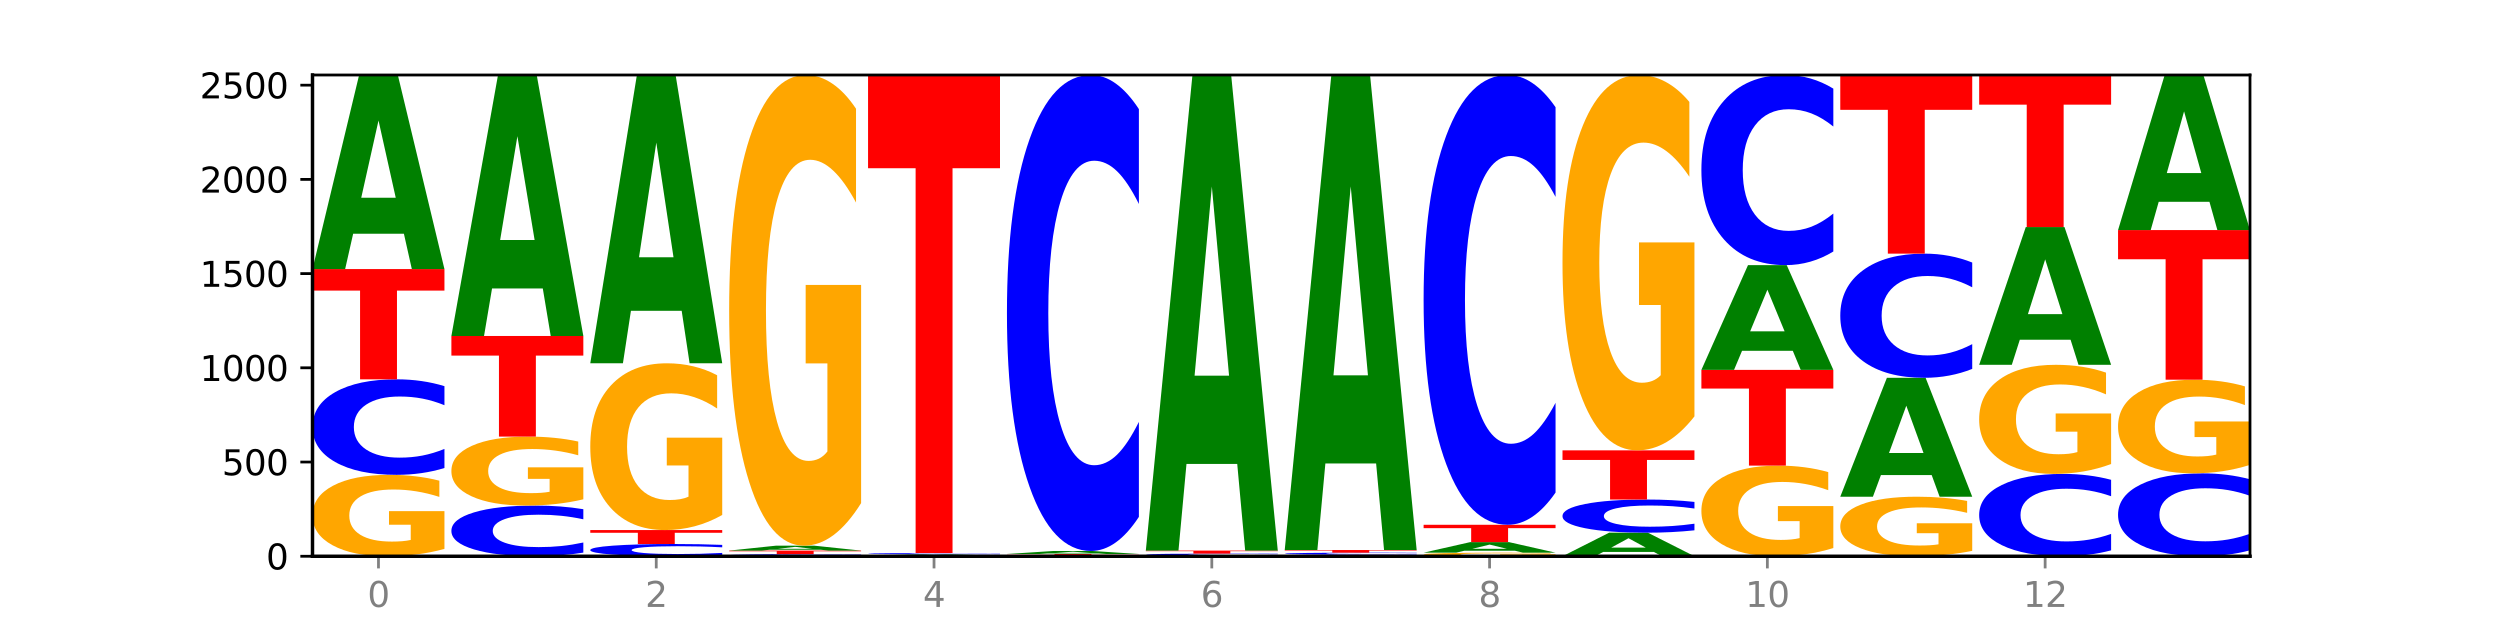 <?xml version="1.0" encoding="utf-8" standalone="no"?>
<!DOCTYPE svg PUBLIC "-//W3C//DTD SVG 1.1//EN"
  "http://www.w3.org/Graphics/SVG/1.1/DTD/svg11.dtd">
<svg xmlns:xlink="http://www.w3.org/1999/xlink" width="720pt" height="180pt" viewBox="0 0 720 180" xmlns="http://www.w3.org/2000/svg" version="1.1">
 <defs>
  <style type="text/css">*{stroke-linejoin: round; stroke-linecap: butt}</style>
 </defs>
 <g id="figure_1">
  <g id="patch_1">
   <path d="M 0 180 
L 720 180 
L 720 0 
L 0 0 
z
" style="fill: #ffffff"/>
  </g>
  <g id="axes_1">
   <g id="patch_2">
    <path d="M 90 160.2 
L 648 160.2 
L 648 21.6 
L 90 21.6 
z
" style="fill: #ffffff"/>
   </g>
   <g id="line2d_1">
    <path d="M 90 160.2 
L 648 160.2 
" clip-path="url(#p5c8a76fc8a)" style="fill: none; stroke: #000000; stroke-width: 0.5; stroke-linecap: square"/>
   </g>
   <g id="patch_3">
    <path d="M 128 158.079 
Q 124.168 159.139 120.046 159.672 
Q 115.924 160.2 111.529 160.2 
Q 101.599 160.2 95.8 157.043 
Q 90 153.885 90 148.485 
Q 90 143.023 95.902 139.89 
Q 101.812 136.756 112.091 136.756 
Q 116.052 136.756 119.68 137.182 
Q 123.316 137.604 126.535 138.437 
L 126.535 143.11 
Q 123.214 142.04 119.926 141.512 
Q 116.639 140.979 113.335 140.979 
Q 107.22 140.979 103.907 142.926 
Q 100.594 144.868 100.594 148.485 
Q 100.594 152.069 103.788 154.026 
Q 106.982 155.977 112.858 155.977 
Q 114.459 155.977 115.83 155.866 
Q 117.201 155.75 118.291 155.507 
L 118.291 151.12 
L 112.032 151.12 
L 112.032 147.212 
L 128 147.212 
L 128 158.079 
z
" clip-path="url(#p5c8a76fc8a)" style="fill: #ffa600"/>
   </g>
   <g id="patch_4">
    <path d="M 128 134.784 
Q 124.821 135.762 121.384 136.256 
Q 117.947 136.756 114.204 136.756 
Q 103.04 136.756 96.52 133.051 
Q 90 129.345 90 123.008 
Q 90 116.648 96.52 112.948 
Q 103.04 109.243 114.204 109.243 
Q 117.947 109.243 121.384 109.743 
Q 124.821 110.237 128 111.215 
L 128 116.699 
Q 124.793 115.403 121.681 114.801 
Q 118.569 114.199 115.132 114.199 
Q 108.966 114.199 105.434 116.546 
Q 101.91 118.887 101.91 123.008 
Q 101.91 127.111 105.434 129.459 
Q 108.966 131.8 115.132 131.8 
Q 118.569 131.8 121.681 131.198 
Q 124.793 130.59 128 129.294 
L 128 134.784 
z
" clip-path="url(#p5c8a76fc8a)" style="fill: #0000ff"/>
   </g>
   <g id="patch_5">
    <path d="M 90 77.496 
L 128 77.496 
L 128 83.687 
L 114.329 83.687 
L 114.329 109.243 
L 103.698 109.243 
L 103.698 83.687 
L 90 83.687 
L 90 77.496 
z
" clip-path="url(#p5c8a76fc8a)" style="fill: #ff0000"/>
   </g>
   <g id="patch_6">
    <path d="M 116.323 67.313 
L 101.708 67.313 
L 99.401 77.496 
L 90 77.496 
L 103.425 21.6 
L 114.575 21.6 
L 128 77.496 
L 118.607 77.496 
L 116.323 67.313 
z
M 104.039 56.939 
L 113.969 56.939 
L 109.012 34.705 
L 104.039 56.939 
z
" clip-path="url(#p5c8a76fc8a)" style="fill: #008000"/>
   </g>
   <g id="patch_7">
    <path d="M 168 159.154 
Q 164.821 159.672 161.384 159.935 
Q 157.947 160.2 154.204 160.2 
Q 143.04 160.2 136.52 158.234 
Q 130 156.268 130 152.906 
Q 130 149.531 136.52 147.568 
Q 143.04 145.602 154.204 145.602 
Q 157.947 145.602 161.384 145.867 
Q 164.821 146.13 168 146.648 
L 168 149.558 
Q 164.793 148.871 161.681 148.551 
Q 158.569 148.231 155.132 148.231 
Q 148.966 148.231 145.434 149.477 
Q 141.91 150.719 141.91 152.906 
Q 141.91 155.083 145.434 156.328 
Q 148.966 157.57 155.132 157.57 
Q 158.569 157.57 161.681 157.251 
Q 164.793 156.928 168 156.241 
L 168 159.154 
z
" clip-path="url(#p5c8a76fc8a)" style="fill: #0000ff"/>
   </g>
   <g id="patch_8">
    <path d="M 168 143.805 
Q 164.168 144.703 160.046 145.155 
Q 155.924 145.602 151.529 145.602 
Q 141.599 145.602 135.8 142.927 
Q 130 140.252 130 135.677 
Q 130 131.049 135.902 128.394 
Q 141.812 125.74 152.091 125.74 
Q 156.052 125.74 159.68 126.101 
Q 163.316 126.458 166.535 127.164 
L 166.535 131.123 
Q 163.214 130.216 159.926 129.769 
Q 156.639 129.318 153.335 129.318 
Q 147.22 129.318 143.907 130.967 
Q 140.594 132.612 140.594 135.677 
Q 140.594 138.713 143.788 140.371 
Q 146.982 142.024 152.858 142.024 
Q 154.459 142.024 155.83 141.93 
Q 157.201 141.831 158.291 141.626 
L 158.291 137.909 
L 152.032 137.909 
L 152.032 134.598 
L 168 134.598 
L 168 143.805 
z
" clip-path="url(#p5c8a76fc8a)" style="fill: #ffa600"/>
   </g>
   <g id="patch_9">
    <path d="M 130 96.761 
L 168 96.761 
L 168 102.413 
L 154.329 102.413 
L 154.329 125.74 
L 143.698 125.74 
L 143.698 102.413 
L 130 102.413 
L 130 96.761 
z
" clip-path="url(#p5c8a76fc8a)" style="fill: #ff0000"/>
   </g>
   <g id="patch_10">
    <path d="M 156.323 83.069 
L 141.708 83.069 
L 139.401 96.761 
L 130 96.761 
L 143.425 21.6 
L 154.575 21.6 
L 168 96.761 
L 158.607 96.761 
L 156.323 83.069 
z
M 144.039 69.119 
L 153.969 69.119 
L 149.012 39.222 
L 144.039 69.119 
z
" clip-path="url(#p5c8a76fc8a)" style="fill: #008000"/>
   </g>
   <g id="patch_11">
    <path d="M 208 159.947 
Q 204.821 160.072 201.384 160.136 
Q 197.947 160.2 194.204 160.2 
Q 183.04 160.2 176.52 159.725 
Q 170 159.25 170 158.437 
Q 170 157.622 176.52 157.148 
Q 183.04 156.673 194.204 156.673 
Q 197.947 156.673 201.384 156.737 
Q 204.821 156.8 208 156.925 
L 208 157.629 
Q 204.793 157.462 201.681 157.385 
Q 198.569 157.308 195.132 157.308 
Q 188.966 157.308 185.434 157.609 
Q 181.91 157.909 181.91 158.437 
Q 181.91 158.963 185.434 159.264 
Q 188.966 159.565 195.132 159.565 
Q 198.569 159.565 201.681 159.487 
Q 204.793 159.409 208 159.243 
L 208 159.947 
z
" clip-path="url(#p5c8a76fc8a)" style="fill: #0000ff"/>
   </g>
   <g id="patch_12">
    <path d="M 170 152.657 
L 208 152.657 
L 208 153.44 
L 194.329 153.44 
L 194.329 156.673 
L 183.698 156.673 
L 183.698 153.44 
L 170 153.44 
L 170 152.657 
z
" clip-path="url(#p5c8a76fc8a)" style="fill: #ff0000"/>
   </g>
   <g id="patch_13">
    <path d="M 208 148.311 
Q 204.168 150.484 200.046 151.575 
Q 195.924 152.657 191.529 152.657 
Q 181.599 152.657 175.8 146.188 
Q 170 139.72 170 128.658 
Q 170 117.467 175.902 111.049 
Q 181.812 104.63 192.091 104.63 
Q 196.052 104.63 199.68 105.503 
Q 203.316 106.366 206.535 108.072 
L 206.535 117.646 
Q 203.214 115.453 199.926 114.372 
Q 196.639 113.281 193.335 113.281 
Q 187.22 113.281 183.907 117.269 
Q 180.594 121.247 180.594 128.658 
Q 180.594 136 183.788 140.008 
Q 186.982 144.006 192.858 144.006 
Q 194.459 144.006 195.83 143.778 
Q 197.201 143.539 198.291 143.043 
L 198.291 134.055 
L 192.032 134.055 
L 192.032 126.049 
L 208 126.049 
L 208 148.311 
z
" clip-path="url(#p5c8a76fc8a)" style="fill: #ffa600"/>
   </g>
   <g id="patch_14">
    <path d="M 196.323 89.504 
L 181.708 89.504 
L 179.401 104.63 
L 170 104.63 
L 183.425 21.6 
L 194.575 21.6 
L 208 104.63 
L 198.607 104.63 
L 196.323 89.504 
z
M 184.039 74.094 
L 193.969 74.094 
L 189.012 41.067 
L 184.039 74.094 
z
" clip-path="url(#p5c8a76fc8a)" style="fill: #008000"/>
   </g>
   <g id="patch_15">
    <path d="M 248 160.157 
Q 244.821 160.178 241.384 160.189 
Q 237.947 160.2 234.204 160.2 
Q 223.04 160.2 216.52 160.12 
Q 210 160.039 210 159.902 
Q 210 159.764 216.52 159.683 
Q 223.04 159.603 234.204 159.603 
Q 237.947 159.603 241.384 159.614 
Q 244.821 159.625 248 159.646 
L 248 159.765 
Q 244.793 159.737 241.681 159.724 
Q 238.569 159.711 235.132 159.711 
Q 228.966 159.711 225.434 159.762 
Q 221.91 159.812 221.91 159.902 
Q 221.91 159.991 225.434 160.042 
Q 228.966 160.092 235.132 160.092 
Q 238.569 160.092 241.681 160.079 
Q 244.793 160.066 248 160.038 
L 248 160.157 
z
" clip-path="url(#p5c8a76fc8a)" style="fill: #0000ff"/>
   </g>
   <g id="patch_16">
    <path d="M 210 158.572 
L 248 158.572 
L 248 158.773 
L 234.329 158.773 
L 234.329 159.603 
L 223.698 159.603 
L 223.698 158.773 
L 210 158.773 
L 210 158.572 
z
" clip-path="url(#p5c8a76fc8a)" style="fill: #ff0000"/>
   </g>
   <g id="patch_17">
    <path d="M 236.323 158.315 
L 221.708 158.315 
L 219.401 158.572 
L 210 158.572 
L 223.425 157.161 
L 234.575 157.161 
L 248 158.572 
L 238.607 158.572 
L 236.323 158.315 
z
M 224.039 158.053 
L 233.969 158.053 
L 229.012 157.492 
L 224.039 158.053 
z
" clip-path="url(#p5c8a76fc8a)" style="fill: #008000"/>
   </g>
   <g id="patch_18">
    <path d="M 248 144.896 
Q 244.168 151.028 240.046 154.109 
Q 235.924 157.161 231.529 157.161 
Q 221.599 157.161 215.8 138.903 
Q 210 120.645 210 89.423 
Q 210 57.835 215.902 39.718 
Q 221.812 21.6 232.091 21.6 
Q 236.052 21.6 239.68 24.064 
Q 243.316 26.5 246.535 31.317 
L 246.535 58.34 
Q 243.214 52.151 239.926 49.099 
Q 236.639 46.018 233.335 46.018 
Q 227.22 46.018 223.907 57.275 
Q 220.594 68.504 220.594 89.423 
Q 220.594 110.144 223.788 121.458 
Q 226.982 132.743 232.858 132.743 
Q 234.459 132.743 235.83 132.099 
Q 237.201 131.427 238.291 130.026 
L 238.291 104.656 
L 232.032 104.656 
L 232.032 82.058 
L 248 82.058 
L 248 144.896 
z
" clip-path="url(#p5c8a76fc8a)" style="fill: #ffa600"/>
   </g>
   <g id="patch_19">
    <path d="M 288 160.185 
Q 284.168 160.193 280.046 160.196 
Q 275.924 160.2 271.529 160.2 
Q 261.599 160.2 255.8 160.178 
Q 250 160.156 250 160.119 
Q 250 160.081 255.902 160.059 
Q 261.812 160.037 272.091 160.037 
Q 276.052 160.037 279.68 160.04 
Q 283.316 160.043 286.535 160.049 
L 286.535 160.081 
Q 283.214 160.074 279.926 160.07 
Q 276.639 160.067 273.335 160.067 
Q 267.22 160.067 263.907 160.08 
Q 260.594 160.094 260.594 160.119 
Q 260.594 160.144 263.788 160.157 
Q 266.982 160.171 272.858 160.171 
Q 274.459 160.171 275.83 160.17 
Q 277.201 160.169 278.291 160.167 
L 278.291 160.137 
L 272.032 160.137 
L 272.032 160.11 
L 288 160.11 
L 288 160.185 
z
" clip-path="url(#p5c8a76fc8a)" style="fill: #ffa600"/>
   </g>
   <g id="patch_20">
    <path d="M 276.323 159.968 
L 261.708 159.968 
L 259.401 160.037 
L 250 160.037 
L 263.425 159.657 
L 274.575 159.657 
L 288 160.037 
L 278.607 160.037 
L 276.323 159.968 
z
M 264.039 159.897 
L 273.969 159.897 
L 269.012 159.746 
L 264.039 159.897 
z
" clip-path="url(#p5c8a76fc8a)" style="fill: #008000"/>
   </g>
   <g id="patch_21">
    <path d="M 288 159.63 
Q 284.821 159.644 281.384 159.65 
Q 277.947 159.657 274.204 159.657 
Q 263.04 159.657 256.52 159.606 
Q 250 159.555 250 159.468 
Q 250 159.38 256.52 159.329 
Q 263.04 159.277 274.204 159.277 
Q 277.947 159.277 281.384 159.284 
Q 284.821 159.291 288 159.305 
L 288 159.38 
Q 284.793 159.363 281.681 159.354 
Q 278.569 159.346 275.132 159.346 
Q 268.966 159.346 265.434 159.378 
Q 261.91 159.411 261.91 159.468 
Q 261.91 159.524 265.434 159.557 
Q 268.966 159.589 275.132 159.589 
Q 278.569 159.589 281.681 159.581 
Q 284.793 159.572 288 159.554 
L 288 159.63 
z
" clip-path="url(#p5c8a76fc8a)" style="fill: #0000ff"/>
   </g>
   <g id="patch_22">
    <path d="M 250 21.6 
L 288 21.6 
L 288 48.451 
L 274.329 48.451 
L 274.329 159.277 
L 263.698 159.277 
L 263.698 48.451 
L 250 48.451 
L 250 21.6 
z
" clip-path="url(#p5c8a76fc8a)" style="fill: #ff0000"/>
   </g>
   <g id="patch_23">
    <path d="M 328 160.171 
Q 324.168 160.185 320.046 160.193 
Q 315.924 160.2 311.529 160.2 
Q 301.599 160.2 295.8 160.156 
Q 290 160.112 290 160.037 
Q 290 159.961 295.902 159.918 
Q 301.812 159.874 312.091 159.874 
Q 316.052 159.874 319.68 159.88 
Q 323.316 159.886 326.535 159.898 
L 326.535 159.963 
Q 323.214 159.948 319.926 159.94 
Q 316.639 159.933 313.335 159.933 
Q 307.22 159.933 303.907 159.96 
Q 300.594 159.987 300.594 160.037 
Q 300.594 160.087 303.788 160.114 
Q 306.982 160.141 312.858 160.141 
Q 314.459 160.141 315.83 160.14 
Q 317.201 160.138 318.291 160.135 
L 318.291 160.074 
L 312.032 160.074 
L 312.032 160.02 
L 328 160.02 
L 328 160.171 
z
" clip-path="url(#p5c8a76fc8a)" style="fill: #ffa600"/>
   </g>
   <g id="patch_24">
    <path d="M 290 159.549 
L 328 159.549 
L 328 159.612 
L 314.329 159.612 
L 314.329 159.874 
L 303.698 159.874 
L 303.698 159.612 
L 290 159.612 
L 290 159.549 
z
" clip-path="url(#p5c8a76fc8a)" style="fill: #ff0000"/>
   </g>
   <g id="patch_25">
    <path d="M 316.323 159.391 
L 301.708 159.391 
L 299.401 159.549 
L 290 159.549 
L 303.425 158.681 
L 314.575 158.681 
L 328 159.549 
L 318.607 159.549 
L 316.323 159.391 
z
M 304.039 159.229 
L 313.969 159.229 
L 309.012 158.884 
L 304.039 159.229 
z
" clip-path="url(#p5c8a76fc8a)" style="fill: #008000"/>
   </g>
   <g id="patch_26">
    <path d="M 328 148.855 
Q 324.821 153.725 321.384 156.189 
Q 317.947 158.681 314.204 158.681 
Q 303.04 158.681 296.52 140.218 
Q 290 121.756 290 90.183 
Q 290 58.496 296.52 40.062 
Q 303.04 21.6 314.204 21.6 
Q 317.947 21.6 321.384 24.092 
Q 324.821 26.555 328 31.426 
L 328 58.751 
Q 324.793 52.295 321.681 49.294 
Q 318.569 46.292 315.132 46.292 
Q 308.966 46.292 305.434 57.987 
Q 301.91 69.653 301.91 90.183 
Q 301.91 110.627 305.434 122.322 
Q 308.966 133.988 315.132 133.988 
Q 318.569 133.988 321.681 130.987 
Q 324.793 127.957 328 121.501 
L 328 148.855 
z
" clip-path="url(#p5c8a76fc8a)" style="fill: #0000ff"/>
   </g>
   <g id="patch_27">
    <path d="M 368 160.175 
Q 364.168 160.188 360.046 160.194 
Q 355.924 160.2 351.529 160.2 
Q 341.599 160.2 335.8 160.163 
Q 330 160.127 330 160.064 
Q 330 160.001 335.902 159.965 
Q 341.812 159.929 352.091 159.929 
Q 356.052 159.929 359.68 159.934 
Q 363.316 159.938 366.535 159.948 
L 366.535 160.002 
Q 363.214 159.99 359.926 159.984 
Q 356.639 159.978 353.335 159.978 
Q 347.22 159.978 343.907 160 
Q 340.594 160.023 340.594 160.064 
Q 340.594 160.106 343.788 160.129 
Q 346.982 160.151 352.858 160.151 
Q 354.459 160.151 355.83 160.15 
Q 357.201 160.148 358.291 160.146 
L 358.291 160.095 
L 352.032 160.095 
L 352.032 160.05 
L 368 160.05 
L 368 160.175 
z
" clip-path="url(#p5c8a76fc8a)" style="fill: #ffa600"/>
   </g>
   <g id="patch_28">
    <path d="M 368 159.894 
Q 364.821 159.911 361.384 159.92 
Q 357.947 159.929 354.204 159.929 
Q 343.04 159.929 336.52 159.863 
Q 330 159.797 330 159.685 
Q 330 159.572 336.52 159.506 
Q 343.04 159.44 354.204 159.44 
Q 357.947 159.44 361.384 159.449 
Q 364.821 159.458 368 159.475 
L 368 159.573 
Q 364.793 159.55 361.681 159.539 
Q 358.569 159.528 355.132 159.528 
Q 348.966 159.528 345.434 159.57 
Q 341.91 159.611 341.91 159.685 
Q 341.91 159.757 345.434 159.799 
Q 348.966 159.841 355.132 159.841 
Q 358.569 159.841 361.681 159.83 
Q 364.793 159.819 368 159.796 
L 368 159.894 
z
" clip-path="url(#p5c8a76fc8a)" style="fill: #0000ff"/>
   </g>
   <g id="patch_29">
    <path d="M 330 158.572 
L 368 158.572 
L 368 158.741 
L 354.329 158.741 
L 354.329 159.44 
L 343.698 159.44 
L 343.698 158.741 
L 330 158.741 
L 330 158.572 
z
" clip-path="url(#p5c8a76fc8a)" style="fill: #ff0000"/>
   </g>
   <g id="patch_30">
    <path d="M 356.323 133.62 
L 341.708 133.62 
L 339.401 158.572 
L 330 158.572 
L 343.425 21.6 
L 354.575 21.6 
L 368 158.572 
L 358.607 158.572 
L 356.323 133.62 
z
M 344.039 108.198 
L 353.969 108.198 
L 349.012 53.715 
L 344.039 108.198 
z
" clip-path="url(#p5c8a76fc8a)" style="fill: #008000"/>
   </g>
   <g id="patch_31">
    <path d="M 408 160.161 
Q 404.168 160.18 400.046 160.19 
Q 395.924 160.2 391.529 160.2 
Q 381.599 160.2 375.8 160.142 
Q 370 160.083 370 159.983 
Q 370 159.882 375.902 159.824 
Q 381.812 159.766 392.091 159.766 
Q 396.052 159.766 399.68 159.774 
Q 403.316 159.782 406.535 159.797 
L 406.535 159.884 
Q 403.214 159.864 399.926 159.854 
Q 396.639 159.844 393.335 159.844 
Q 387.22 159.844 383.907 159.88 
Q 380.594 159.916 380.594 159.983 
Q 380.594 160.049 383.788 160.086 
Q 386.982 160.122 392.858 160.122 
Q 394.459 160.122 395.83 160.12 
Q 397.201 160.118 398.291 160.113 
L 398.291 160.032 
L 392.032 160.032 
L 392.032 159.959 
L 408 159.959 
L 408 160.161 
z
" clip-path="url(#p5c8a76fc8a)" style="fill: #ffa600"/>
   </g>
   <g id="patch_32">
    <path d="M 408 159.723 
Q 404.821 159.744 401.384 159.755 
Q 397.947 159.766 394.204 159.766 
Q 383.04 159.766 376.52 159.685 
Q 370 159.605 370 159.468 
Q 370 159.33 376.52 159.249 
Q 383.04 159.169 394.204 159.169 
Q 397.947 159.169 401.384 159.18 
Q 404.821 159.19 408 159.212 
L 408 159.331 
Q 404.793 159.303 401.681 159.29 
Q 398.569 159.276 395.132 159.276 
Q 388.966 159.276 385.434 159.327 
Q 381.91 159.378 381.91 159.468 
Q 381.91 159.557 385.434 159.608 
Q 388.966 159.658 395.132 159.658 
Q 398.569 159.658 401.681 159.645 
Q 404.793 159.632 408 159.604 
L 408 159.723 
z
" clip-path="url(#p5c8a76fc8a)" style="fill: #0000ff"/>
   </g>
   <g id="patch_33">
    <path d="M 370 158.409 
L 408 158.409 
L 408 158.557 
L 394.329 158.557 
L 394.329 159.169 
L 383.698 159.169 
L 383.698 158.557 
L 370 158.557 
L 370 158.409 
z
" clip-path="url(#p5c8a76fc8a)" style="fill: #ff0000"/>
   </g>
   <g id="patch_34">
    <path d="M 396.323 133.487 
L 381.708 133.487 
L 379.401 158.409 
L 370 158.409 
L 383.425 21.6 
L 394.575 21.6 
L 408 158.409 
L 398.607 158.409 
L 396.323 133.487 
z
M 384.039 108.095 
L 393.969 108.095 
L 389.012 53.677 
L 384.039 108.095 
z
" clip-path="url(#p5c8a76fc8a)" style="fill: #008000"/>
   </g>
   <g id="patch_35">
    <path d="M 448 160.107 
Q 444.168 160.153 440.046 160.177 
Q 435.924 160.2 431.529 160.2 
Q 421.599 160.2 415.8 160.061 
Q 410 159.922 410 159.685 
Q 410 159.445 415.902 159.307 
Q 421.812 159.169 432.091 159.169 
Q 436.052 159.169 439.68 159.188 
Q 443.316 159.206 446.535 159.243 
L 446.535 159.448 
Q 443.214 159.401 439.926 159.378 
Q 436.639 159.355 433.335 159.355 
Q 427.22 159.355 423.907 159.44 
Q 420.594 159.526 420.594 159.685 
Q 420.594 159.842 423.788 159.928 
Q 426.982 160.014 432.858 160.014 
Q 434.459 160.014 435.83 160.009 
Q 437.201 160.004 438.291 159.994 
L 438.291 159.801 
L 432.032 159.801 
L 432.032 159.629 
L 448 159.629 
L 448 160.107 
z
" clip-path="url(#p5c8a76fc8a)" style="fill: #ffa600"/>
   </g>
   <g id="patch_36">
    <path d="M 436.323 158.615 
L 421.708 158.615 
L 419.401 159.169 
L 410 159.169 
L 423.425 156.13 
L 434.575 156.13 
L 448 159.169 
L 438.607 159.169 
L 436.323 158.615 
z
M 424.039 158.051 
L 433.969 158.051 
L 429.012 156.842 
L 424.039 158.051 
z
" clip-path="url(#p5c8a76fc8a)" style="fill: #008000"/>
   </g>
   <g id="patch_37">
    <path d="M 410 151.137 
L 448 151.137 
L 448 152.111 
L 434.329 152.111 
L 434.329 156.13 
L 423.698 156.13 
L 423.698 152.111 
L 410 152.111 
L 410 151.137 
z
" clip-path="url(#p5c8a76fc8a)" style="fill: #ff0000"/>
   </g>
   <g id="patch_38">
    <path d="M 448 141.852 
Q 444.821 146.455 441.384 148.783 
Q 437.947 151.137 434.204 151.137 
Q 423.04 151.137 416.52 133.691 
Q 410 116.244 410 86.409 
Q 410 56.466 416.52 39.046 
Q 423.04 21.6 434.204 21.6 
Q 437.947 21.6 441.384 23.955 
Q 444.821 26.283 448 30.885 
L 448 56.707 
Q 444.793 50.606 441.681 47.77 
Q 438.569 44.933 435.132 44.933 
Q 428.966 44.933 425.434 55.985 
Q 421.91 67.009 421.91 86.409 
Q 421.91 105.728 425.434 116.78 
Q 428.966 127.804 435.132 127.804 
Q 438.569 127.804 441.681 124.968 
Q 444.793 122.104 448 116.004 
L 448 141.852 
z
" clip-path="url(#p5c8a76fc8a)" style="fill: #0000ff"/>
   </g>
   <g id="patch_39">
    <path d="M 476.323 158.964 
L 461.708 158.964 
L 459.401 160.2 
L 450 160.2 
L 463.425 153.417 
L 474.575 153.417 
L 488 160.2 
L 478.607 160.2 
L 476.323 158.964 
z
M 464.039 157.705 
L 473.969 157.705 
L 469.012 155.007 
L 464.039 157.705 
z
" clip-path="url(#p5c8a76fc8a)" style="fill: #008000"/>
   </g>
   <g id="patch_40">
    <path d="M 488 152.732 
Q 484.821 153.071 481.384 153.243 
Q 477.947 153.417 474.204 153.417 
Q 463.04 153.417 456.52 152.13 
Q 450 150.844 450 148.644 
Q 450 146.436 456.52 145.152 
Q 463.04 143.865 474.204 143.865 
Q 477.947 143.865 481.384 144.039 
Q 484.821 144.211 488 144.55 
L 488 146.454 
Q 484.793 146.004 481.681 145.795 
Q 478.569 145.586 475.132 145.586 
Q 468.966 145.586 465.434 146.401 
Q 461.91 147.214 461.91 148.644 
Q 461.91 150.068 465.434 150.883 
Q 468.966 151.696 475.132 151.696 
Q 478.569 151.696 481.681 151.487 
Q 484.793 151.276 488 150.826 
L 488 152.732 
z
" clip-path="url(#p5c8a76fc8a)" style="fill: #0000ff"/>
   </g>
   <g id="patch_41">
    <path d="M 450 129.701 
L 488 129.701 
L 488 132.464 
L 474.329 132.464 
L 474.329 143.865 
L 463.698 143.865 
L 463.698 132.464 
L 450 132.464 
L 450 129.701 
z
" clip-path="url(#p5c8a76fc8a)" style="fill: #ff0000"/>
   </g>
   <g id="patch_42">
    <path d="M 488 119.921 
Q 484.168 124.811 480.046 127.267 
Q 475.924 129.701 471.529 129.701 
Q 461.599 129.701 455.8 115.142 
Q 450 100.583 450 75.684 
Q 450 50.496 455.902 36.048 
Q 461.812 21.6 472.091 21.6 
Q 476.052 21.6 479.68 23.565 
Q 483.316 25.508 486.535 29.349 
L 486.535 50.897 
Q 483.214 45.962 479.926 43.528 
Q 476.639 41.072 473.335 41.072 
Q 467.22 41.072 463.907 50.049 
Q 460.594 59.003 460.594 75.684 
Q 460.594 92.209 463.788 101.23 
Q 466.982 110.229 472.858 110.229 
Q 474.459 110.229 475.83 109.716 
Q 477.201 109.18 478.291 108.063 
L 478.291 87.832 
L 472.032 87.832 
L 472.032 69.811 
L 488 69.811 
L 488 119.921 
z
" clip-path="url(#p5c8a76fc8a)" style="fill: #ffa600"/>
   </g>
   <g id="patch_43">
    <path d="M 528 157.838 
Q 524.168 159.019 520.046 159.612 
Q 515.924 160.2 511.529 160.2 
Q 501.599 160.2 495.8 156.684 
Q 490 153.169 490 147.157 
Q 490 141.074 495.902 137.586 
Q 501.812 134.097 512.091 134.097 
Q 516.052 134.097 519.68 134.572 
Q 523.316 135.041 526.535 135.968 
L 526.535 141.172 
Q 523.214 139.98 519.926 139.392 
Q 516.639 138.799 513.335 138.799 
Q 507.22 138.799 503.907 140.967 
Q 500.594 143.129 500.594 147.157 
Q 500.594 151.147 503.788 153.325 
Q 506.982 155.498 512.858 155.498 
Q 514.459 155.498 515.83 155.374 
Q 517.201 155.245 518.291 154.975 
L 518.291 150.09 
L 512.032 150.09 
L 512.032 145.739 
L 528 145.739 
L 528 157.838 
z
" clip-path="url(#p5c8a76fc8a)" style="fill: #ffa600"/>
   </g>
   <g id="patch_44">
    <path d="M 490 106.529 
L 528 106.529 
L 528 111.906 
L 514.329 111.906 
L 514.329 134.097 
L 503.698 134.097 
L 503.698 111.906 
L 490 111.906 
L 490 106.529 
z
" clip-path="url(#p5c8a76fc8a)" style="fill: #ff0000"/>
   </g>
   <g id="patch_45">
    <path d="M 516.323 101.033 
L 501.708 101.033 
L 499.401 106.529 
L 490 106.529 
L 503.425 76.356 
L 514.575 76.356 
L 528 106.529 
L 518.607 106.529 
L 516.323 101.033 
z
M 504.039 95.433 
L 513.969 95.433 
L 509.012 83.431 
L 504.039 95.433 
z
" clip-path="url(#p5c8a76fc8a)" style="fill: #008000"/>
   </g>
   <g id="patch_46">
    <path d="M 528 72.431 
Q 524.821 74.377 521.384 75.361 
Q 517.947 76.356 514.204 76.356 
Q 503.04 76.356 496.52 68.981 
Q 490 61.607 490 48.995 
Q 490 36.338 496.52 28.975 
Q 503.04 21.6 514.204 21.6 
Q 517.947 21.6 521.384 22.595 
Q 524.821 23.579 528 25.525 
L 528 36.44 
Q 524.793 33.861 521.681 32.662 
Q 518.569 31.463 515.132 31.463 
Q 508.966 31.463 505.434 36.135 
Q 501.91 40.795 501.91 48.995 
Q 501.91 57.162 505.434 61.833 
Q 508.966 66.493 515.132 66.493 
Q 518.569 66.493 521.681 65.294 
Q 524.793 64.084 528 61.505 
L 528 72.431 
z
" clip-path="url(#p5c8a76fc8a)" style="fill: #0000ff"/>
   </g>
   <g id="patch_47">
    <path d="M 568 158.648 
Q 564.168 159.424 560.046 159.814 
Q 555.924 160.2 551.529 160.2 
Q 541.599 160.2 535.8 157.89 
Q 530 155.581 530 151.631 
Q 530 147.635 535.902 145.343 
Q 541.812 143.051 552.091 143.051 
Q 556.052 143.051 559.68 143.363 
Q 563.316 143.671 566.535 144.281 
L 566.535 147.699 
Q 563.214 146.916 559.926 146.53 
Q 556.639 146.14 553.335 146.14 
Q 547.22 146.14 543.907 147.564 
Q 540.594 148.985 540.594 151.631 
Q 540.594 154.252 543.788 155.683 
Q 546.982 157.111 552.858 157.111 
Q 554.459 157.111 555.83 157.03 
Q 557.201 156.945 558.291 156.767 
L 558.291 153.558 
L 552.032 153.558 
L 552.032 150.699 
L 568 150.699 
L 568 158.648 
z
" clip-path="url(#p5c8a76fc8a)" style="fill: #ffa600"/>
   </g>
   <g id="patch_48">
    <path d="M 556.323 136.813 
L 541.708 136.813 
L 539.401 143.051 
L 530 143.051 
L 543.425 108.808 
L 554.575 108.808 
L 568 143.051 
L 558.607 143.051 
L 556.323 136.813 
z
M 544.039 130.458 
L 553.969 130.458 
L 549.012 116.837 
L 544.039 130.458 
z
" clip-path="url(#p5c8a76fc8a)" style="fill: #008000"/>
   </g>
   <g id="patch_49">
    <path d="M 568 106.245 
Q 564.821 107.516 561.384 108.158 
Q 557.947 108.808 554.204 108.808 
Q 543.04 108.808 536.52 103.992 
Q 530 99.175 530 90.938 
Q 530 82.672 536.52 77.862 
Q 543.04 73.046 554.204 73.046 
Q 557.947 73.046 561.384 73.696 
Q 564.821 74.339 568 75.609 
L 568 82.738 
Q 564.793 81.054 561.681 80.271 
Q 558.569 79.488 555.132 79.488 
Q 548.966 79.488 545.434 82.539 
Q 541.91 85.582 541.91 90.938 
Q 541.91 96.272 545.434 99.323 
Q 548.966 102.367 555.132 102.367 
Q 558.569 102.367 561.681 101.583 
Q 564.793 100.793 568 99.109 
L 568 106.245 
z
" clip-path="url(#p5c8a76fc8a)" style="fill: #0000ff"/>
   </g>
   <g id="patch_50">
    <path d="M 530 21.6 
L 568 21.6 
L 568 31.633 
L 554.329 31.633 
L 554.329 73.046 
L 543.698 73.046 
L 543.698 31.633 
L 530 31.633 
L 530 21.6 
z
" clip-path="url(#p5c8a76fc8a)" style="fill: #ff0000"/>
   </g>
   <g id="patch_51">
    <path d="M 608 158.5 
Q 604.821 159.343 601.384 159.769 
Q 597.947 160.2 594.204 160.2 
Q 583.04 160.2 576.52 157.006 
Q 570 153.812 570 148.35 
Q 570 142.868 576.52 139.679 
Q 583.04 136.485 594.204 136.485 
Q 597.947 136.485 601.384 136.916 
Q 604.821 137.342 608 138.185 
L 608 142.912 
Q 604.793 141.795 601.681 141.276 
Q 598.569 140.757 595.132 140.757 
Q 588.966 140.757 585.434 142.78 
Q 581.91 144.798 581.91 148.35 
Q 581.91 151.887 585.434 153.91 
Q 588.966 155.928 595.132 155.928 
Q 598.569 155.928 601.681 155.409 
Q 604.793 154.885 608 153.768 
L 608 158.5 
z
" clip-path="url(#p5c8a76fc8a)" style="fill: #0000ff"/>
   </g>
   <g id="patch_52">
    <path d="M 608 133.642 
Q 604.168 135.064 600.046 135.777 
Q 595.924 136.485 591.529 136.485 
Q 581.599 136.485 575.8 132.253 
Q 570 128.021 570 120.784 
Q 570 113.463 575.902 109.263 
Q 581.812 105.064 592.091 105.064 
Q 596.052 105.064 599.68 105.635 
Q 603.316 106.2 606.535 107.316 
L 606.535 113.58 
Q 603.214 112.145 599.926 111.438 
Q 596.639 110.724 593.335 110.724 
Q 587.22 110.724 583.907 113.333 
Q 580.594 115.936 580.594 120.784 
Q 580.594 125.587 583.788 128.209 
Q 586.982 130.825 592.858 130.825 
Q 594.459 130.825 595.83 130.676 
Q 597.201 130.52 598.291 130.196 
L 598.291 124.315 
L 592.032 124.315 
L 592.032 119.077 
L 608 119.077 
L 608 133.642 
z
" clip-path="url(#p5c8a76fc8a)" style="fill: #ffa600"/>
   </g>
   <g id="patch_53">
    <path d="M 596.323 97.837 
L 581.708 97.837 
L 579.401 105.064 
L 570 105.064 
L 583.425 65.394 
L 594.575 65.394 
L 608 105.064 
L 598.607 105.064 
L 596.323 97.837 
z
M 584.039 90.475 
L 593.969 90.475 
L 589.012 74.695 
L 584.039 90.475 
z
" clip-path="url(#p5c8a76fc8a)" style="fill: #008000"/>
   </g>
   <g id="patch_54">
    <path d="M 570 21.6 
L 608 21.6 
L 608 30.141 
L 594.329 30.141 
L 594.329 65.394 
L 583.698 65.394 
L 583.698 30.141 
L 570 30.141 
L 570 21.6 
z
" clip-path="url(#p5c8a76fc8a)" style="fill: #ff0000"/>
   </g>
   <g id="patch_55">
    <path d="M 648 158.488 
Q 644.821 159.337 641.384 159.766 
Q 637.947 160.2 634.204 160.2 
Q 623.04 160.2 616.52 156.984 
Q 610 153.768 610 148.268 
Q 610 142.749 616.52 139.538 
Q 623.04 136.322 634.204 136.322 
Q 637.947 136.322 641.384 136.756 
Q 644.821 137.185 648 138.034 
L 648 142.793 
Q 644.793 141.669 641.681 141.146 
Q 638.569 140.623 635.132 140.623 
Q 628.966 140.623 625.434 142.66 
Q 621.91 144.692 621.91 148.268 
Q 621.91 151.83 625.434 153.867 
Q 628.966 155.899 635.132 155.899 
Q 638.569 155.899 641.681 155.376 
Q 644.793 154.848 648 153.724 
L 648 158.488 
z
" clip-path="url(#p5c8a76fc8a)" style="fill: #0000ff"/>
   </g>
   <g id="patch_56">
    <path d="M 648 133.882 
Q 644.168 135.102 640.046 135.715 
Q 635.924 136.322 631.529 136.322 
Q 621.599 136.322 615.8 132.69 
Q 610 129.057 610 122.845 
Q 610 116.56 615.902 112.956 
Q 621.812 109.351 632.091 109.351 
Q 636.052 109.351 639.68 109.841 
Q 643.316 110.326 646.535 111.284 
L 646.535 116.661 
Q 643.214 115.429 639.926 114.822 
Q 636.639 114.209 633.335 114.209 
Q 627.22 114.209 623.907 116.449 
Q 620.594 118.683 620.594 122.845 
Q 620.594 126.968 623.788 129.219 
Q 626.982 131.464 632.858 131.464 
Q 634.459 131.464 635.83 131.336 
Q 637.201 131.202 638.291 130.923 
L 638.291 125.876 
L 632.032 125.876 
L 632.032 121.38 
L 648 121.38 
L 648 133.882 
z
" clip-path="url(#p5c8a76fc8a)" style="fill: #ffa600"/>
   </g>
   <g id="patch_57">
    <path d="M 610 66.262 
L 648 66.262 
L 648 74.666 
L 634.329 74.666 
L 634.329 109.351 
L 623.698 109.351 
L 623.698 74.666 
L 610 74.666 
L 610 66.262 
z
" clip-path="url(#p5c8a76fc8a)" style="fill: #ff0000"/>
   </g>
   <g id="patch_58">
    <path d="M 636.323 58.126 
L 621.708 58.126 
L 619.401 66.262 
L 610 66.262 
L 623.425 21.6 
L 634.575 21.6 
L 648 66.262 
L 638.607 66.262 
L 636.323 58.126 
z
M 624.039 49.837 
L 633.969 49.837 
L 629.012 32.072 
L 624.039 49.837 
z
" clip-path="url(#p5c8a76fc8a)" style="fill: #008000"/>
   </g>
   <g id="matplotlib.axis_1">
    <g id="xtick_1">
     <g id="line2d_2">
      <defs>
       <path id="me6e24a0c0d" d="M 0 0 
L 0 3.5 
" style="stroke: #808080; stroke-width: 0.8"/>
      </defs>
      <g>
       <use xlink:href="#me6e24a0c0d" x="109" y="160.2" style="fill: #808080; stroke: #808080; stroke-width: 0.8"/>
      </g>
     </g>
     <g id="text_1">
      <!-- 0 -->
      <g style="fill: #808080" transform="translate(105.819 174.798) scale(0.1 -0.1)">
       <defs>
        <path id="DejaVuSans-30" d="M 2034 4250 
Q 1547 4250 1301 3770 
Q 1056 3291 1056 2328 
Q 1056 1369 1301 889 
Q 1547 409 2034 409 
Q 2525 409 2770 889 
Q 3016 1369 3016 2328 
Q 3016 3291 2770 3770 
Q 2525 4250 2034 4250 
z
M 2034 4750 
Q 2819 4750 3233 4129 
Q 3647 3509 3647 2328 
Q 3647 1150 3233 529 
Q 2819 -91 2034 -91 
Q 1250 -91 836 529 
Q 422 1150 422 2328 
Q 422 3509 836 4129 
Q 1250 4750 2034 4750 
z
" transform="scale(0.016)"/>
       </defs>
       <use xlink:href="#DejaVuSans-30"/>
      </g>
     </g>
    </g>
    <g id="xtick_2">
     <g id="line2d_3">
      <g>
       <use xlink:href="#me6e24a0c0d" x="189" y="160.2" style="fill: #808080; stroke: #808080; stroke-width: 0.8"/>
      </g>
     </g>
     <g id="text_2">
      <!-- 2 -->
      <g style="fill: #808080" transform="translate(185.819 174.798) scale(0.1 -0.1)">
       <defs>
        <path id="DejaVuSans-32" d="M 1228 531 
L 3431 531 
L 3431 0 
L 469 0 
L 469 531 
Q 828 903 1448 1529 
Q 2069 2156 2228 2338 
Q 2531 2678 2651 2914 
Q 2772 3150 2772 3378 
Q 2772 3750 2511 3984 
Q 2250 4219 1831 4219 
Q 1534 4219 1204 4116 
Q 875 4013 500 3803 
L 500 4441 
Q 881 4594 1212 4672 
Q 1544 4750 1819 4750 
Q 2544 4750 2975 4387 
Q 3406 4025 3406 3419 
Q 3406 3131 3298 2873 
Q 3191 2616 2906 2266 
Q 2828 2175 2409 1742 
Q 1991 1309 1228 531 
z
" transform="scale(0.016)"/>
       </defs>
       <use xlink:href="#DejaVuSans-32"/>
      </g>
     </g>
    </g>
    <g id="xtick_3">
     <g id="line2d_4">
      <g>
       <use xlink:href="#me6e24a0c0d" x="269" y="160.2" style="fill: #808080; stroke: #808080; stroke-width: 0.8"/>
      </g>
     </g>
     <g id="text_3">
      <!-- 4 -->
      <g style="fill: #808080" transform="translate(265.819 174.798) scale(0.1 -0.1)">
       <defs>
        <path id="DejaVuSans-34" d="M 2419 4116 
L 825 1625 
L 2419 1625 
L 2419 4116 
z
M 2253 4666 
L 3047 4666 
L 3047 1625 
L 3713 1625 
L 3713 1100 
L 3047 1100 
L 3047 0 
L 2419 0 
L 2419 1100 
L 313 1100 
L 313 1709 
L 2253 4666 
z
" transform="scale(0.016)"/>
       </defs>
       <use xlink:href="#DejaVuSans-34"/>
      </g>
     </g>
    </g>
    <g id="xtick_4">
     <g id="line2d_5">
      <g>
       <use xlink:href="#me6e24a0c0d" x="349" y="160.2" style="fill: #808080; stroke: #808080; stroke-width: 0.8"/>
      </g>
     </g>
     <g id="text_4">
      <!-- 6 -->
      <g style="fill: #808080" transform="translate(345.819 174.798) scale(0.1 -0.1)">
       <defs>
        <path id="DejaVuSans-36" d="M 2113 2584 
Q 1688 2584 1439 2293 
Q 1191 2003 1191 1497 
Q 1191 994 1439 701 
Q 1688 409 2113 409 
Q 2538 409 2786 701 
Q 3034 994 3034 1497 
Q 3034 2003 2786 2293 
Q 2538 2584 2113 2584 
z
M 3366 4563 
L 3366 3988 
Q 3128 4100 2886 4159 
Q 2644 4219 2406 4219 
Q 1781 4219 1451 3797 
Q 1122 3375 1075 2522 
Q 1259 2794 1537 2939 
Q 1816 3084 2150 3084 
Q 2853 3084 3261 2657 
Q 3669 2231 3669 1497 
Q 3669 778 3244 343 
Q 2819 -91 2113 -91 
Q 1303 -91 875 529 
Q 447 1150 447 2328 
Q 447 3434 972 4092 
Q 1497 4750 2381 4750 
Q 2619 4750 2861 4703 
Q 3103 4656 3366 4563 
z
" transform="scale(0.016)"/>
       </defs>
       <use xlink:href="#DejaVuSans-36"/>
      </g>
     </g>
    </g>
    <g id="xtick_5">
     <g id="line2d_6">
      <g>
       <use xlink:href="#me6e24a0c0d" x="429" y="160.2" style="fill: #808080; stroke: #808080; stroke-width: 0.8"/>
      </g>
     </g>
     <g id="text_5">
      <!-- 8 -->
      <g style="fill: #808080" transform="translate(425.819 174.798) scale(0.1 -0.1)">
       <defs>
        <path id="DejaVuSans-38" d="M 2034 2216 
Q 1584 2216 1326 1975 
Q 1069 1734 1069 1313 
Q 1069 891 1326 650 
Q 1584 409 2034 409 
Q 2484 409 2743 651 
Q 3003 894 3003 1313 
Q 3003 1734 2745 1975 
Q 2488 2216 2034 2216 
z
M 1403 2484 
Q 997 2584 770 2862 
Q 544 3141 544 3541 
Q 544 4100 942 4425 
Q 1341 4750 2034 4750 
Q 2731 4750 3128 4425 
Q 3525 4100 3525 3541 
Q 3525 3141 3298 2862 
Q 3072 2584 2669 2484 
Q 3125 2378 3379 2068 
Q 3634 1759 3634 1313 
Q 3634 634 3220 271 
Q 2806 -91 2034 -91 
Q 1263 -91 848 271 
Q 434 634 434 1313 
Q 434 1759 690 2068 
Q 947 2378 1403 2484 
z
M 1172 3481 
Q 1172 3119 1398 2916 
Q 1625 2713 2034 2713 
Q 2441 2713 2670 2916 
Q 2900 3119 2900 3481 
Q 2900 3844 2670 4047 
Q 2441 4250 2034 4250 
Q 1625 4250 1398 4047 
Q 1172 3844 1172 3481 
z
" transform="scale(0.016)"/>
       </defs>
       <use xlink:href="#DejaVuSans-38"/>
      </g>
     </g>
    </g>
    <g id="xtick_6">
     <g id="line2d_7">
      <g>
       <use xlink:href="#me6e24a0c0d" x="509" y="160.2" style="fill: #808080; stroke: #808080; stroke-width: 0.8"/>
      </g>
     </g>
     <g id="text_6">
      <!-- 10 -->
      <g style="fill: #808080" transform="translate(502.637 174.798) scale(0.1 -0.1)">
       <defs>
        <path id="DejaVuSans-31" d="M 794 531 
L 1825 531 
L 1825 4091 
L 703 3866 
L 703 4441 
L 1819 4666 
L 2450 4666 
L 2450 531 
L 3481 531 
L 3481 0 
L 794 0 
L 794 531 
z
" transform="scale(0.016)"/>
       </defs>
       <use xlink:href="#DejaVuSans-31"/>
       <use xlink:href="#DejaVuSans-30" x="63.623"/>
      </g>
     </g>
    </g>
    <g id="xtick_7">
     <g id="line2d_8">
      <g>
       <use xlink:href="#me6e24a0c0d" x="589" y="160.2" style="fill: #808080; stroke: #808080; stroke-width: 0.8"/>
      </g>
     </g>
     <g id="text_7">
      <!-- 12 -->
      <g style="fill: #808080" transform="translate(582.638 174.798) scale(0.1 -0.1)">
       <use xlink:href="#DejaVuSans-31"/>
       <use xlink:href="#DejaVuSans-32" x="63.623"/>
      </g>
     </g>
    </g>
   </g>
   <g id="matplotlib.axis_2">
    <g id="ytick_1">
     <g id="line2d_9">
      <defs>
       <path id="m7232ce41a0" d="M 0 0 
L -3.5 0 
" style="stroke: #000000; stroke-width: 0.8"/>
      </defs>
      <g>
       <use xlink:href="#m7232ce41a0" x="90" y="160.2" style="stroke: #000000; stroke-width: 0.8"/>
      </g>
     </g>
     <g id="text_8">
      <!-- 0 -->
      <g transform="translate(76.638 163.999) scale(0.1 -0.1)">
       <use xlink:href="#DejaVuSans-30"/>
      </g>
     </g>
    </g>
    <g id="ytick_2">
     <g id="line2d_10">
      <g>
       <use xlink:href="#m7232ce41a0" x="90" y="133.066" style="stroke: #000000; stroke-width: 0.8"/>
      </g>
     </g>
     <g id="text_9">
      <!-- 500 -->
      <g transform="translate(63.913 136.865) scale(0.1 -0.1)">
       <defs>
        <path id="DejaVuSans-35" d="M 691 4666 
L 3169 4666 
L 3169 4134 
L 1269 4134 
L 1269 2991 
Q 1406 3038 1543 3061 
Q 1681 3084 1819 3084 
Q 2600 3084 3056 2656 
Q 3513 2228 3513 1497 
Q 3513 744 3044 326 
Q 2575 -91 1722 -91 
Q 1428 -91 1123 -41 
Q 819 9 494 109 
L 494 744 
Q 775 591 1075 516 
Q 1375 441 1709 441 
Q 2250 441 2565 725 
Q 2881 1009 2881 1497 
Q 2881 1984 2565 2268 
Q 2250 2553 1709 2553 
Q 1456 2553 1204 2497 
Q 953 2441 691 2322 
L 691 4666 
z
" transform="scale(0.016)"/>
       </defs>
       <use xlink:href="#DejaVuSans-35"/>
       <use xlink:href="#DejaVuSans-30" x="63.623"/>
       <use xlink:href="#DejaVuSans-30" x="127.246"/>
      </g>
     </g>
    </g>
    <g id="ytick_3">
     <g id="line2d_11">
      <g>
       <use xlink:href="#m7232ce41a0" x="90" y="105.932" style="stroke: #000000; stroke-width: 0.8"/>
      </g>
     </g>
     <g id="text_10">
      <!-- 1000 -->
      <g transform="translate(57.55 109.731) scale(0.1 -0.1)">
       <use xlink:href="#DejaVuSans-31"/>
       <use xlink:href="#DejaVuSans-30" x="63.623"/>
       <use xlink:href="#DejaVuSans-30" x="127.246"/>
       <use xlink:href="#DejaVuSans-30" x="190.869"/>
      </g>
     </g>
    </g>
    <g id="ytick_4">
     <g id="line2d_12">
      <g>
       <use xlink:href="#m7232ce41a0" x="90" y="78.798" style="stroke: #000000; stroke-width: 0.8"/>
      </g>
     </g>
     <g id="text_11">
      <!-- 1500 -->
      <g transform="translate(57.55 82.597) scale(0.1 -0.1)">
       <use xlink:href="#DejaVuSans-31"/>
       <use xlink:href="#DejaVuSans-35" x="63.623"/>
       <use xlink:href="#DejaVuSans-30" x="127.246"/>
       <use xlink:href="#DejaVuSans-30" x="190.869"/>
      </g>
     </g>
    </g>
    <g id="ytick_5">
     <g id="line2d_13">
      <g>
       <use xlink:href="#m7232ce41a0" x="90" y="51.664" style="stroke: #000000; stroke-width: 0.8"/>
      </g>
     </g>
     <g id="text_12">
      <!-- 2000 -->
      <g transform="translate(57.55 55.464) scale(0.1 -0.1)">
       <use xlink:href="#DejaVuSans-32"/>
       <use xlink:href="#DejaVuSans-30" x="63.623"/>
       <use xlink:href="#DejaVuSans-30" x="127.246"/>
       <use xlink:href="#DejaVuSans-30" x="190.869"/>
      </g>
     </g>
    </g>
    <g id="ytick_6">
     <g id="line2d_14">
      <g>
       <use xlink:href="#m7232ce41a0" x="90" y="24.53" style="stroke: #000000; stroke-width: 0.8"/>
      </g>
     </g>
     <g id="text_13">
      <!-- 2500 -->
      <g transform="translate(57.55 28.33) scale(0.1 -0.1)">
       <use xlink:href="#DejaVuSans-32"/>
       <use xlink:href="#DejaVuSans-35" x="63.623"/>
       <use xlink:href="#DejaVuSans-30" x="127.246"/>
       <use xlink:href="#DejaVuSans-30" x="190.869"/>
      </g>
     </g>
    </g>
   </g>
   <g id="patch_59">
    <path d="M 90 160.2 
L 90 21.6 
" style="fill: none; stroke: #000000; stroke-linejoin: miter; stroke-linecap: square"/>
   </g>
   <g id="patch_60">
    <path d="M 648 160.2 
L 648 21.6 
" style="fill: none; stroke: #000000; stroke-width: 0.8; stroke-linejoin: miter; stroke-linecap: square"/>
   </g>
   <g id="patch_61">
    <path d="M 90 160.2 
L 648 160.2 
" style="fill: none; stroke: #000000; stroke-linejoin: miter; stroke-linecap: square"/>
   </g>
   <g id="patch_62">
    <path d="M 90 21.6 
L 648 21.6 
" style="fill: none; stroke: #000000; stroke-width: 0.8; stroke-linejoin: miter; stroke-linecap: square"/>
   </g>
  </g>
 </g>
 <defs>
  <clipPath id="p5c8a76fc8a">
   <rect x="90" y="21.6" width="558" height="138.6"/>
  </clipPath>
 </defs>
</svg>
